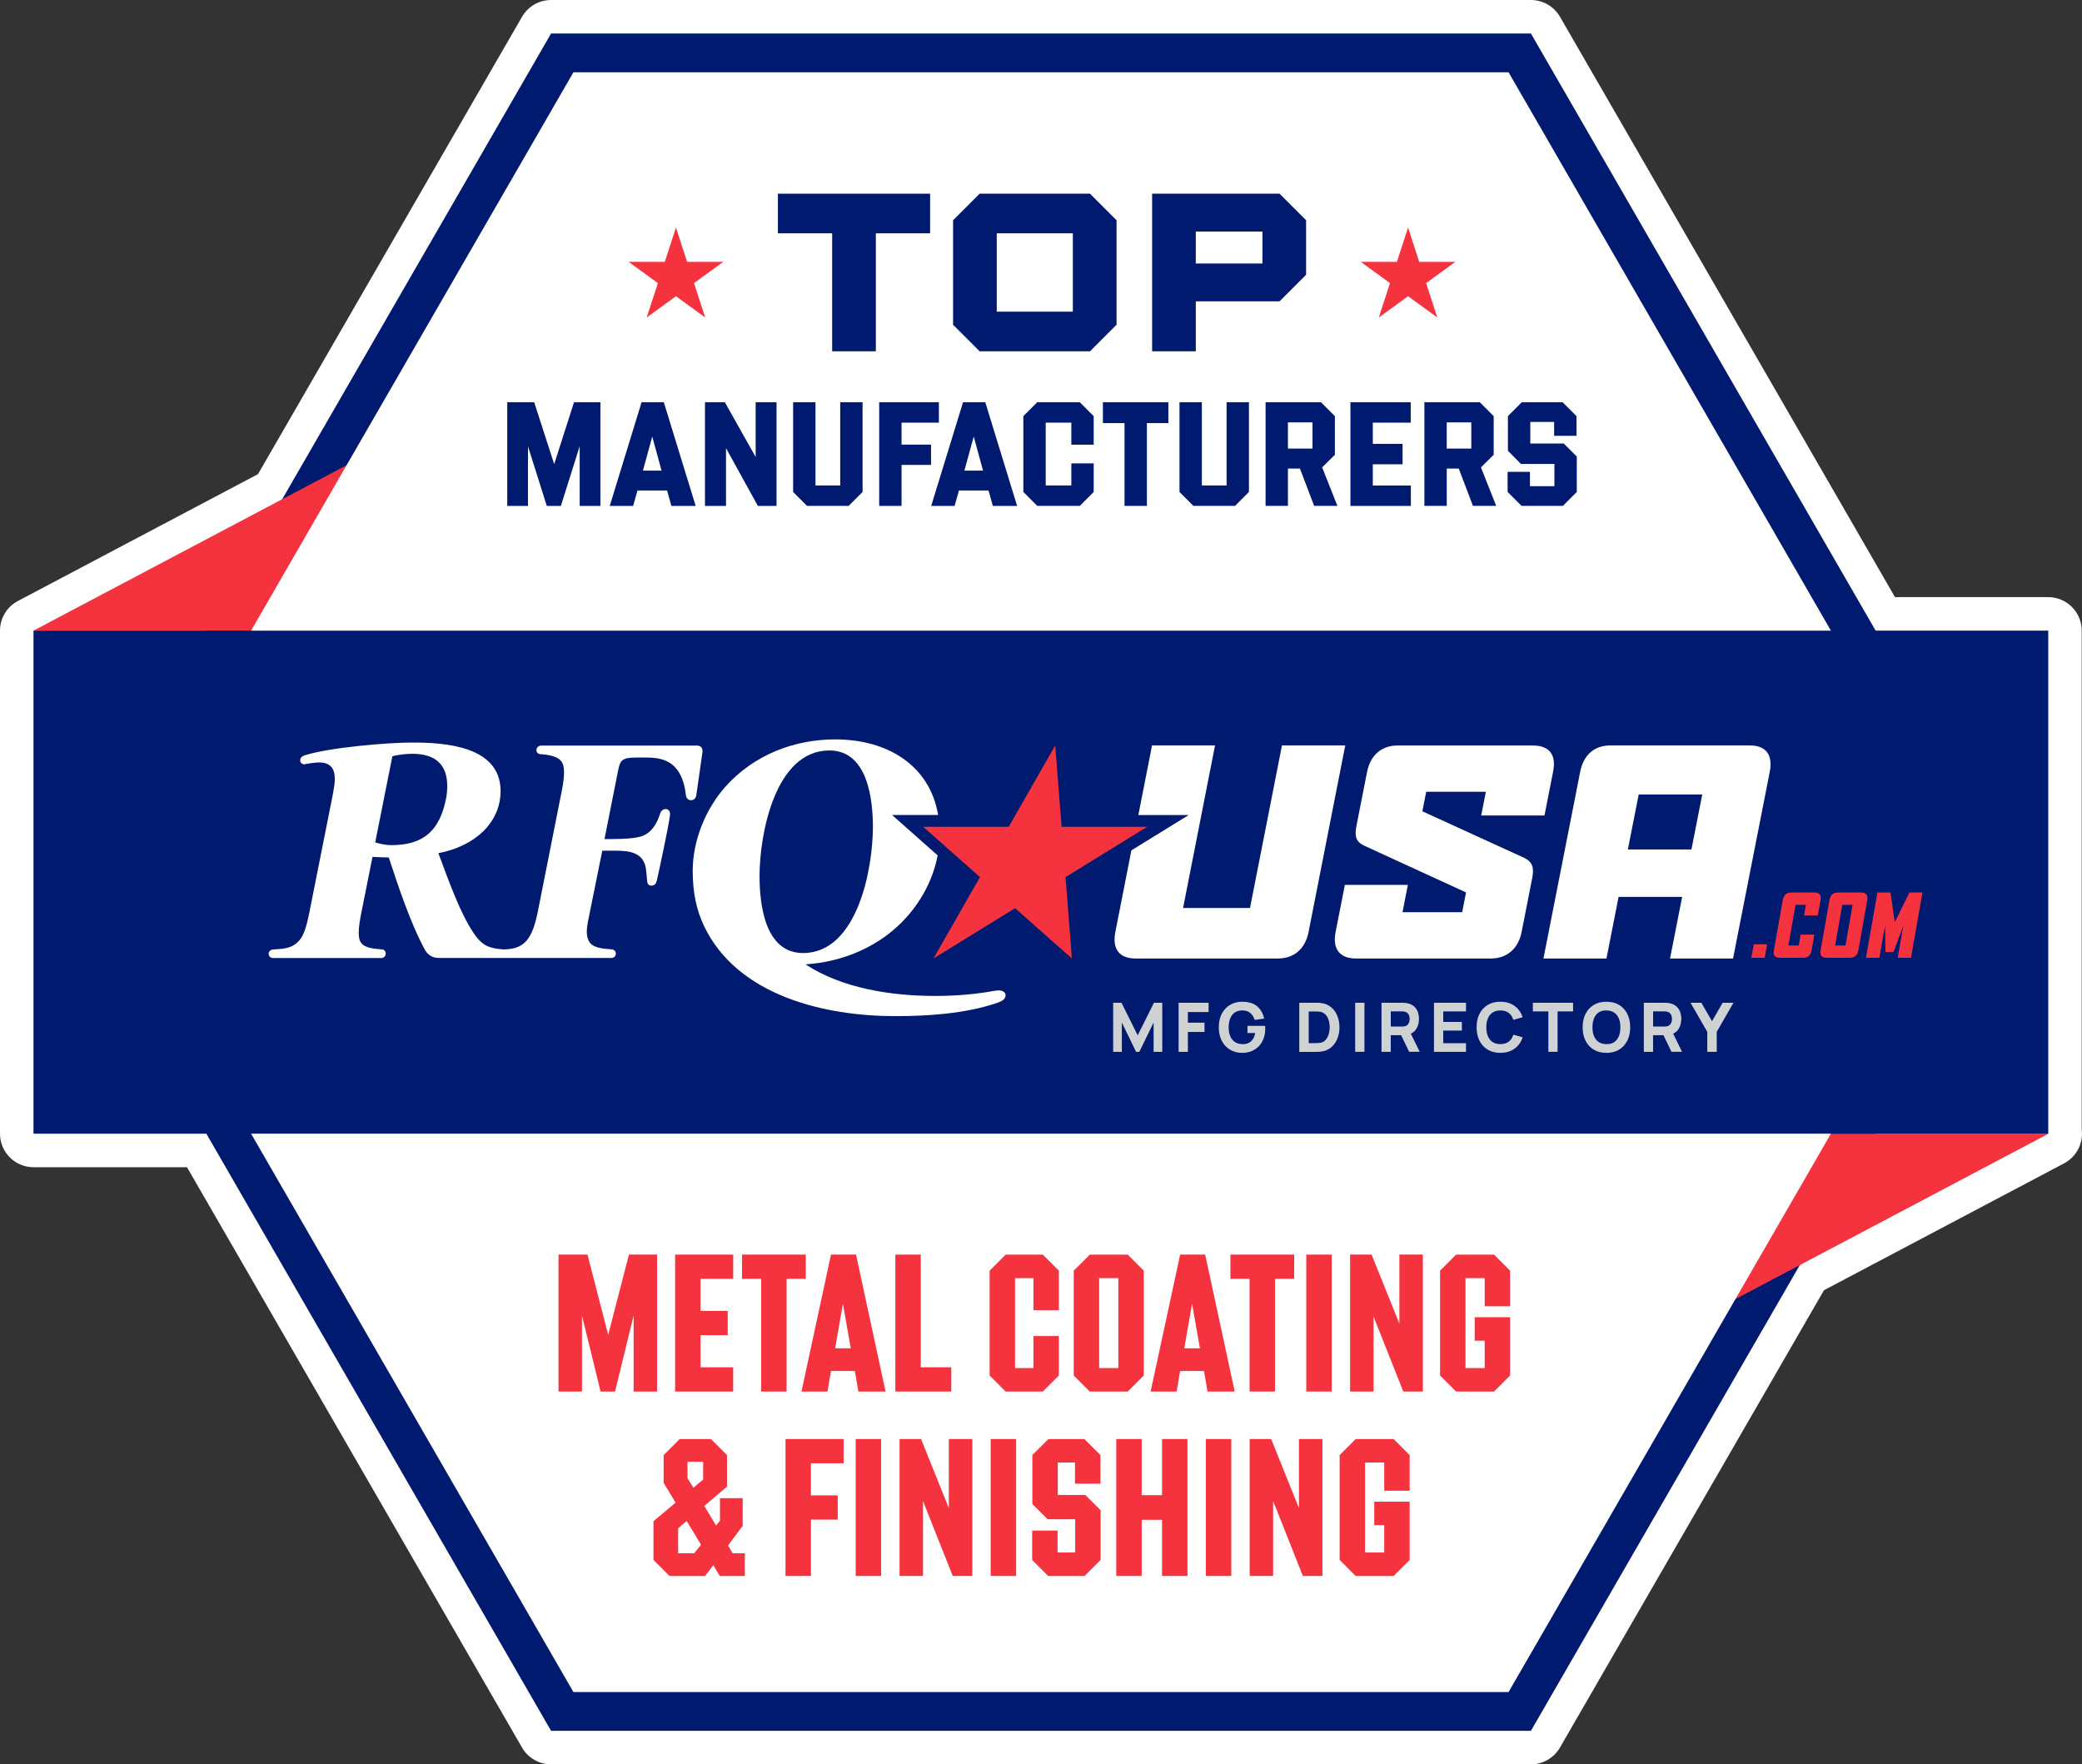 <?xml version="1.0" encoding="UTF-8"?>
<svg id="Layer_2" data-name="Layer 2" xmlns="http://www.w3.org/2000/svg" viewBox="0 0 745.09 631.36">
  <rect x="0" y="0" width="745.09" height="631.36" fill="#333333" stroke="none"/>
  <defs>
    <style>
      .cls-1 {
        fill: #fff;
      }

      .cls-2 {
        fill: #cfd2d3;
      }

      .cls-3 {
        fill: #f5333f;
      }

      .cls-4 {
        fill: #001a70;
      }
    </style>
  </defs>
  <g id="Layer_1-2" data-name="Layer 1">
    <g>
      <g>
        <path class="cls-2" d="M197.22,625.36c-2.14,0-4.12-1.14-5.2-3l-121.64-210.68H12c-3.31,0-6-2.69-6-6v-180c0-2.22,1.23-4.27,3.2-5.3l87.47-46.22L192.02,9c1.07-1.86,3.05-3,5.2-3h350.66c2.14,0,4.12,1.14,5.2,3l121.64,210.68h58.29c3.31,0,6,2.69,6,6v179.26c.31,2.45-.88,4.87-3.11,6.05l-87.47,46.22-95.35,165.16c-1.07,1.86-3.05,3-5.2,3H197.22Z"/>
        <path class="cls-1" d="M547.87,12l123.37,213.68h61.76v180h.09l-89,47.02-96.22,166.65H197.22l-123.37-213.68H12v-180l89-47.02L197.22,12h350.66M547.87,0H197.22c-4.29,0-8.25,2.29-10.39,6l-94.49,163.66L6.39,215.07c-3.93,2.08-6.39,6.16-6.39,10.61v180c0,6.63,5.37,12,12,12h54.92l119.9,207.68c2.14,3.71,6.11,6,10.39,6h350.66c4.29,0,8.25-2.29,10.39-6l94.49-163.66,85.94-45.41c4.45-2.35,6.91-7.19,6.3-12.08v-178.53c0-6.63-5.37-12-12-12h-54.83L558.27,6c-2.14-3.71-6.11-6-10.39-6h0Z"/>
      </g>
      <polygon class="cls-4" points="547.87 12 197.22 12 21.89 315.68 197.22 619.36 547.87 619.36 723.2 315.68 547.87 12"/>
      <polygon class="cls-3" points="12 225.68 129 163.86 129 225.68 12 225.68"/>
      <polygon class="cls-3" points="733.09 405.68 616.09 467.5 616.09 405.68 733.09 405.68"/>
      <polygon class="cls-1" points="539.87 25.86 205.22 25.86 37.89 315.68 205.22 605.5 539.87 605.5 707.2 315.68 539.87 25.86"/>
      <rect class="cls-4" x="12" y="225.68" width="721" height="180"/>
      <g>
        <g>
          <polygon class="cls-3" points="383.6 342.99 381.33 313.87 410.54 295.87 379.92 295.87 377.64 266.75 361 295.87 330.38 295.87 350.71 313.87 334.06 342.99 363.27 324.99 383.6 342.99"/>
          <g>
            <g>
              <path class="cls-1" d="M533.49,342.99h-48.3c-5.79,0-8.39-3.49-7.22-9.48l3.32-16.86h22.55l-1.92,9.78h21.35l1.39-7.08-36.52-16.76c-2.92-1.4-3.42-3.39-2.7-7.08l3.79-19.26c1.18-5.99,5.16-9.48,10.94-9.48h48.4c5.89,0,8.43,3.29,7.26,9.28l-3.1,15.77h-22.65l1.67-8.48h-21.35l-1.37,6.98,36.44,16.66c2.92,1.4,3.6,3.49,2.88,7.18l-3.81,19.36c-1.18,5.99-5.26,9.48-11.04,9.48Z"/>
              <path class="cls-1" d="M597.66,342.99l4.34-22.05h-22.75l-4.34,22.05h-22.55l13.13-66.76c1.18-5.99,4.96-9.48,10.84-9.48h49.89c5.89,0,8.29,3.49,7.12,9.48l-13.13,66.76h-22.55ZM609.19,284.31h-22.75l-3.87,19.66h22.75l3.87-19.66Z"/>
            </g>
            <path class="cls-1" d="M458.78,266.75l-11.44,58.17h-23.95l11.44-58.17h-22.55l-4.9,24.91h18.02l-12.66,7.8-7.85,4.84-5.74,29.21c-1.18,5.99,1.33,9.48,7.22,9.48h50.89c5.89,0,9.87-3.49,11.04-9.48l13.13-66.76h-22.65Z"/>
          </g>
          <g>
            <path class="cls-1" d="M249.21,284.45l2.19-15.35v-.44c0-1.1-.66-1.86-2.08-1.86h-55.6c-.99,0-1.65.66-1.75,1.54v.11c0,.77.55,1.43,1.54,1.43,2.96.22,5.92.77,7.24,2.41.77.88,1.1,2.19,1.1,4.06,0,1.65-.22,3.73-.77,6.47l-8.66,43.65c-.99,4.72-2.08,7.79-3.84,9.98-1.86,2.19-4.17,3.18-8.01,3.29-.12,0-.23.03-.34.04-.07-.02-.14-.04-.21-.04-4.5-.44-7.02-.88-10.2-5.37-5.15-7.35-9.43-19.74-12.94-29.06,13.16-2.52,22.26-10.97,22.26-22.26,0-16.01-19.74-17.33-31.47-17.33-9.21,0-29.5,1.75-38.38,4.5-.44.11-1.86.55-1.86,1.86,0,.88.66,1.43,1.54,1.43.11,0,.22,0,.33-.11,1.86-.33,3.73-.55,4.93-.55,4.06,0,5.59,2.19,5.59,5.92,0,1.65-.33,3.29-.66,5.26l-8.44,42.44c-.99,4.83-1.86,8.01-3.62,10.09-2.3,2.63-4.93,2.96-8.99,3.18-1.21,0-1.97.66-1.97,1.54s.66,1.54,1.54,1.54h38.71c.99,0,1.64-.66,1.64-1.54v-.11c0-.77-.55-1.43-1.43-1.43-2.96-.22-5.92-.55-7.24-2.19-.77-.88-.99-2.19-.99-3.73,0-2.08.44-4.72.99-7.46l3.95-19.74c1.76.11,4.06.22,5.81.22,3.07,9.21,7.57,23.25,13.05,33.23.55.88,1.86,2.74,4.94,2.74h22.59c.07,0,.14-.01.21-.02.07,0,.15.02.23.02h38.6c.99,0,1.64-.66,1.64-1.54s-.55-1.43-1.43-1.54c-2.96-.22-6.14-.44-7.68-2.19-1.76-2.08-1.32-5.26-.88-7.68l5.15-25.44h4.61c5.04,0,9.98.55,10.97,6.25.22,1.65.33,2.74.44,4.28,0,1.86,1.1,1.97,1.54,1.97,1.43,0,1.76-1.1,1.97-1.86.55-2.41,4.06-18.53,4.72-23.47v-.33c0-.88-.55-1.65-1.43-1.75h-.11c-.88,0-1.64.55-1.97,1.54-1.1,3.29-2.63,6.47-6.14,8.01-1.76.77-5.7,1.21-11.52,1.21h-2.3l4.93-24.78c.66-3.4,1.54-4.28,5.59-4.39,2.41,0,4.93-.11,7.24.11,8.44.77,10.64,7.24,11.41,13.49.11.99.88,1.65,1.75,1.65,1.1,0,1.75-.66,1.97-1.86ZM139.98,302.43c-1.75,0-4.06-.44-5.7-.99l6.14-30.82c2.41-.66,5.7-.88,7.13-.88,7.9,0,12.5,3.51,12.5,11.52,0,1.43-.11,2.96-.44,4.61-2.3,11.3-7.9,16.56-19.63,16.56Z"/>
            <path class="cls-1" d="M357.36,354.42c-.44,0-.88.11-1.32.11-7.02,1.32-14.26,1.86-21.39,1.86-15.57,0-33.12-2.63-46.39-11.3,13.71-.88,26.98-6.58,36.19-16.89,5.62-6.29,9.56-13.92,11.11-22.11l-7.99-7.07-8.32-7.37h16.49c-3.01-17.78-18.13-27.06-36.85-27.06-14.81,0-29.06,5.59-39.15,16.78-7.46,8.33-11.84,19.74-11.84,30.27,0,7.57,1.32,14.04,4.06,19.74,11.95,25,43.21,32.24,68.43,32.24,11.73,0,25.11-.88,36.41-4.72,1.21-.44,3.07-1.1,3.07-2.74,0-1.32-1.43-1.75-2.52-1.75ZM271.82,313.51c0-14.81,5.48-44.96,25-44.96,13.6,0,15.57,17.22,15.57,27.42,0,14.7-5.48,45.07-25,45.07-13.6,0-15.57-17.22-15.57-27.53Z"/>
          </g>
        </g>
        <g>
          <path class="cls-3" d="M627.61,337.92h4.77l-.83,4.83h-4.77l.83-4.83Z"/>
          <path class="cls-3" d="M634.83,340.03l3.18-17.93c.31-1.84,1.28-2.72,3.09-2.72h8.2c1.84,0,2.54.89,2.23,2.72l-.98,5.51h-4.93l.67-3.82h-3.7l-2.57,14.56h3.7l.67-3.92h4.92l-.98,5.6c-.31,1.84-1.32,2.72-3.15,2.72h-8.2c-1.8,0-2.48-.89-2.17-2.72Z"/>
          <path class="cls-3" d="M651.54,340.03l3.18-17.93c.31-1.84,1.28-2.72,3.09-2.72h8.23c1.8,0,2.51.89,2.2,2.72l-3.18,17.93c-.31,1.84-1.31,2.72-3.12,2.72h-8.23c-1.8,0-2.48-.89-2.17-2.72ZM660.44,338.35l2.57-14.56h-3.7l-2.57,14.56h3.7Z"/>
          <path class="cls-3" d="M671.88,319.38h4.68l1.5,10.34h.18l5.08-10.34h4.68l-4.1,23.37h-4.77l2.02-11.47-3.52,9.42h-2.88l-.15-9.42-2.02,11.47h-4.8l4.1-23.37Z"/>
        </g>
        <g>
          <path class="cls-2" d="M398.37,376.39v-17.56h2.98l5.8,11.66,5.81-11.66h2.98v17.56h-3.1v-10.49l-5.1,10.49h-1.17l-5.1-10.49v10.49h-3.1Z"/>
          <path class="cls-2" d="M421.79,376.39v-17.56h10.73v3.32h-7.41v3.81h5.95v3.32h-5.95v7.12h-3.32Z"/>
          <path class="cls-2" d="M444.47,376.76c-1.11,0-2.16-.2-3.16-.59-1-.4-1.88-.98-2.65-1.75-.77-.77-1.37-1.73-1.82-2.87-.44-1.14-.66-2.45-.66-3.94,0-1.94.37-3.6,1.12-4.96s1.74-2.4,3-3.12c1.26-.71,2.65-1.07,4.18-1.07,2.26,0,4.04.52,5.33,1.57,1.29,1.05,2.16,2.53,2.6,4.45l-3.39.49c-.32-1.02-.84-1.84-1.56-2.46-.72-.61-1.64-.92-2.76-.93-1.11-.02-2.04.22-2.78.72s-1.29,1.2-1.66,2.11-.55,1.98-.55,3.2.18,2.28.55,3.17c.37.89.92,1.59,1.66,2.09s1.67.75,2.78.77c.76.02,1.44-.11,2.06-.39.61-.28,1.13-.71,1.55-1.3s.72-1.35.9-2.28h-2.78v-2.56h6.32c.02.11.03.29.04.56s.01.42.01.46c0,1.68-.34,3.18-1.02,4.48-.68,1.3-1.65,2.32-2.89,3.06-1.24.74-2.71,1.1-4.4,1.1Z"/>
          <path class="cls-2" d="M464.98,376.39v-17.56h5.68c.14,0,.42,0,.85.01.43,0,.85.04,1.24.09,1.42.17,2.61.66,3.6,1.48.98.81,1.73,1.85,2.24,3.1s.77,2.62.77,4.11-.26,2.86-.77,4.11c-.51,1.25-1.26,2.28-2.24,3.1-.98.81-2.18,1.3-3.6,1.48-.4.05-.81.08-1.24.09s-.71.01-.85.01h-5.68ZM468.35,373.27h2.32c.22,0,.52,0,.89-.02.37-.01.71-.05,1.01-.1.76-.16,1.39-.51,1.87-1.07.48-.56.84-1.24,1.07-2.02.23-.79.35-1.6.35-2.44s-.12-1.71-.36-2.5-.6-1.46-1.09-2c-.49-.55-1.1-.89-1.84-1.04-.3-.06-.64-.1-1.01-.11-.37,0-.67-.01-.89-.01h-2.32v11.32Z"/>
          <path class="cls-2" d="M484.98,376.39v-17.56h3.32v17.56h-3.32Z"/>
          <path class="cls-2" d="M494.4,376.39v-17.56h7.41c.17,0,.4,0,.69.02.29.01.55.04.77.08,1.05.16,1.91.51,2.58,1.04s1.16,1.19,1.48,1.99c.32.8.48,1.69.48,2.68,0,1.47-.37,2.73-1.1,3.77-.73,1.04-1.88,1.69-3.44,1.93l-1.46.1h-4.1v5.95h-3.32ZM497.72,367.34h3.95c.17,0,.36,0,.56-.02.2-.02.39-.05.56-.1.45-.12.79-.33,1.04-.62.24-.29.41-.61.51-.96.09-.35.14-.69.14-1.01s-.05-.65-.14-1.01c-.09-.35-.26-.67-.51-.96-.24-.29-.59-.49-1.04-.62-.17-.05-.36-.08-.56-.1-.2-.02-.39-.02-.56-.02h-3.95v5.41ZM504.3,376.39l-3.46-7.15,3.42-.66,3.81,7.8h-3.76Z"/>
          <path class="cls-2" d="M513.18,376.39v-17.56h11.46v3.1h-8.15v3.76h6.68v3.1h-6.68v4.51h8.15v3.1h-11.46Z"/>
          <path class="cls-2" d="M536.94,376.76c-1.76,0-3.27-.38-4.54-1.15s-2.25-1.83-2.94-3.21c-.69-1.37-1.03-2.97-1.03-4.79s.34-3.42,1.03-4.79c.69-1.37,1.67-2.44,2.94-3.21s2.79-1.15,4.54-1.15c2.02,0,3.71.5,5.08,1.5s2.34,2.35,2.9,4.06l-3.34.93c-.33-1.06-.87-1.89-1.65-2.48s-1.77-.88-2.99-.88c-1.11,0-2.04.25-2.79.74s-1.3,1.2-1.68,2.1c-.37.9-.56,1.96-.56,3.18s.19,2.28.56,3.18c.37.9.93,1.6,1.68,2.1s1.67.74,2.79.74c1.22,0,2.22-.3,2.99-.89s1.32-1.42,1.65-2.48l3.34.93c-.56,1.71-1.53,3.06-2.9,4.06-1.37,1-3.06,1.5-5.08,1.5Z"/>
          <path class="cls-2" d="M554.11,376.39v-14.46h-5.54v-3.1h14.39v3.1h-5.54v14.46h-3.32Z"/>
          <path class="cls-2" d="M574.89,376.76c-1.76,0-3.27-.38-4.54-1.15-1.27-.76-2.25-1.83-2.94-3.21-.69-1.37-1.03-2.97-1.03-4.79s.34-3.42,1.03-4.79c.69-1.37,1.67-2.44,2.94-3.21s2.79-1.15,4.54-1.15,3.27.38,4.54,1.15,2.25,1.83,2.94,3.21c.69,1.37,1.03,2.97,1.03,4.79s-.34,3.42-1.03,4.79c-.69,1.37-1.67,2.44-2.94,3.21s-2.79,1.15-4.54,1.15ZM574.89,373.64c1.11.02,2.04-.22,2.78-.72s1.3-1.2,1.66-2.11c.37-.91.56-1.98.56-3.2s-.19-2.28-.56-3.17c-.37-.89-.92-1.59-1.66-2.09s-1.67-.75-2.78-.77-2.04.22-2.78.72-1.29,1.2-1.66,2.11-.55,1.98-.55,3.2.18,2.28.55,3.17c.37.89.92,1.59,1.66,2.09s1.67.75,2.78.77Z"/>
          <path class="cls-2" d="M588.28,376.39v-17.56h7.41c.17,0,.4,0,.69.02.29.01.55.04.77.08,1.05.16,1.91.51,2.58,1.04s1.16,1.19,1.48,1.99c.32.8.48,1.69.48,2.68,0,1.47-.37,2.73-1.1,3.77-.73,1.04-1.88,1.69-3.44,1.93l-1.46.1h-4.1v5.95h-3.32ZM591.6,367.34h3.95c.17,0,.36,0,.56-.02.2-.02.39-.05.56-.1.45-.12.79-.33,1.04-.62.24-.29.41-.61.51-.96.09-.35.14-.69.14-1.01s-.05-.65-.14-1.01c-.09-.35-.26-.67-.51-.96-.24-.29-.59-.49-1.04-.62-.17-.05-.36-.08-.56-.1-.2-.02-.39-.02-.56-.02h-3.95v5.41ZM598.18,376.39l-3.46-7.15,3.42-.66,3.81,7.8h-3.76Z"/>
          <path class="cls-2" d="M610.99,376.39v-7.15l-6-10.41h3.88l3.81,6.61,3.81-6.61h3.88l-6,10.41v7.15h-3.37Z"/>
        </g>
      </g>
      <g>
        <path class="cls-3" d="M199.88,448.95h10.36l7.42,28.7,7.42-28.7h10.08v49h-8.4v-27.23l-6.65,27.23h-5.18l-6.65-27.16v27.16h-8.4v-49Z"/>
        <path class="cls-3" d="M241.6,448.95h20.79v8.68h-11.69v11.48h9.73v8.68h-9.73v11.48h11.69v8.68h-20.79v-49Z"/>
        <path class="cls-3" d="M272.4,457.63h-6.86v-8.68h22.82v8.68h-6.86v40.32h-9.1v-40.32Z"/>
        <path class="cls-3" d="M297.39,448.95h8.96l10.57,49h-9.73l-1.26-7.35h-8.54l-1.26,7.35h-9.31l10.57-49ZM304.46,482.49l-2.8-15.96-2.8,15.96h5.6Z"/>
        <path class="cls-3" d="M320.42,448.95h9.1v40.32h10.92v8.68h-20.02v-49Z"/>
        <path class="cls-3" d="M354.16,492.22v-37.52l5.74-5.74h13.3l5.74,5.74v14.14h-9.1v-11.48h-6.58v32.2h6.58v-11.48h9.1v14.14l-5.74,5.74h-13.3l-5.74-5.74Z"/>
        <path class="cls-3" d="M384.26,492.22v-37.52l5.74-5.74h13.58l5.74,5.74v37.52l-5.74,5.74h-13.58l-5.74-5.74ZM400.22,489.56v-32.2h-6.86v32.2h6.86Z"/>
        <path class="cls-3" d="M422.34,448.95h8.96l10.57,49h-9.73l-1.26-7.35h-8.54l-1.26,7.35h-9.31l10.57-49ZM429.41,482.49l-2.8-15.96-2.8,15.96h5.6Z"/>
        <path class="cls-3" d="M447.19,457.63h-6.86v-8.68h22.82v8.68h-6.86v40.32h-9.1v-40.32Z"/>
        <path class="cls-3" d="M467.48,448.95h9.1v49h-9.1v-49Z"/>
        <path class="cls-3" d="M483.16,448.95h7.7l9.94,24.71v-24.71h8.4v49h-7l-10.64-26.81v26.81h-8.4v-49Z"/>
        <path class="cls-3" d="M515.36,492.22v-37.52l5.74-5.74h13.58l5.74,5.74v12.74h-9.1v-10.08h-6.86v32.2h6.86v-9.8h-3.57v-8.4h12.67v20.86l-5.74,5.74h-13.58l-5.74-5.74Z"/>
        <path class="cls-3" d="M233.86,558.22v-13.86l7.91-6.65-4.27-7.07v-9.94l5.74-5.74h11.2l5.74,5.74v11.27l-8.12,6.93,4.2,7,1.4-1.75v-8.05h8.12v9.94l-5.25,7,1.68,2.8h4.34v8.12h-8.96l-2.31-3.85-2.94,3.85h-12.74l-5.74-5.74ZM248.42,555.84l2.45-3.08-5.11-8.47-3.08,2.59v8.96h5.74ZM248.14,532.38l3.5-2.94v-6.37h-5.6v5.88l2.1,3.43Z"/>
        <path class="cls-3" d="M281.11,514.95h20.79v8.68h-11.69v11.48h9.59v8.68h-9.59v20.16h-9.1v-49Z"/>
        <path class="cls-3" d="M306.24,514.95h9.1v49h-9.1v-49Z"/>
        <path class="cls-3" d="M321.92,514.95h7.7l9.94,24.71v-24.71h8.4v49h-7l-10.64-26.81v26.81h-8.4v-49Z"/>
        <path class="cls-3" d="M354.54,514.95h9.1v49h-9.1v-49Z"/>
        <path class="cls-3" d="M369.38,558.22v-10.5h9.1v7.84h6.3v-11.9h-9.87l-5.46-5.46v-17.5l5.74-5.74h12.88l5.74,5.74v10.22h-9.1v-7.56h-6.16v11.62h9.87l5.46,5.46v17.78l-5.74,5.74h-13.02l-5.74-5.74Z"/>
        <path class="cls-3" d="M399.48,514.95h9.1v20.09h7.28v-20.09h9.1v49h-9.1v-20.09h-7.28v20.09h-9.1v-49Z"/>
        <path class="cls-3" d="M431.54,514.95h9.1v49h-9.1v-49Z"/>
        <path class="cls-3" d="M447.22,514.95h7.7l9.94,24.71v-24.71h8.4v49h-7l-10.64-26.81v26.81h-8.4v-49Z"/>
        <path class="cls-3" d="M479.42,558.22v-37.52l5.74-5.74h13.58l5.74,5.74v12.74h-9.1v-10.08h-6.86v32.2h6.86v-9.8h-3.57v-8.4h12.67v20.86l-5.74,5.74h-13.58l-5.74-5.74Z"/>
      </g>
      <g>
        <g>
          <g>
            <path class="cls-4" d="M181.52,143.93h9.65l7.16,22.16,7.1-22.16h9.44v37.11h-7.42v-21.36l-6.73,21.36h-5.04l-6.73-21.31v21.31h-7.42v-37.11Z"/>
            <path class="cls-4" d="M229.61,143.93h7.95l11.4,37.11h-8.69l-1.54-5.51h-10.6l-1.54,5.51h-8.38l11.4-37.11ZM236.76,168.42l-3.34-12.19-3.34,12.19h6.68Z"/>
            <path class="cls-4" d="M252.3,143.93h7.1l11.03,19.61v-19.61h7.47v37.11h-6.68l-11.4-20.67v20.67h-7.53v-37.11Z"/>
            <path class="cls-4" d="M283.84,176.05v-32.12h8v29.79h8.85v-29.79h8v32.12l-4.98,4.98h-14.9l-4.98-4.98Z"/>
            <path class="cls-4" d="M314.64,143.93h21.36v7.32h-13.36v7.85h10.55v7.26h-10.55v14.68h-8v-37.11Z"/>
            <path class="cls-4" d="M344.65,143.93h7.95l11.4,37.11h-8.69l-1.54-5.51h-10.6l-1.54,5.51h-8.38l11.4-37.11ZM351.81,168.42l-3.34-12.19-3.34,12.19h6.68Z"/>
            <path class="cls-4" d="M366.23,176.05v-27.14l4.98-4.98h15.21l4.98,4.98v10.23h-8v-7.9h-9.17v22.48h9.17v-7.9h8v10.23l-4.98,4.98h-15.21l-4.98-4.98Z"/>
            <path class="cls-4" d="M402.44,151.4h-7.74v-7.47h23.43v7.47h-7.69v29.63h-8v-29.63Z"/>
            <path class="cls-4" d="M422.11,176.05v-32.12h8v29.79h8.85v-29.79h8v32.12l-4.98,4.98h-14.9l-4.98-4.98Z"/>
            <path class="cls-4" d="M452.91,143.93h19.83l4.98,4.98v13.83l-4.56,4.51,5.46,13.78h-8.32l-5.09-13.36h-4.29v13.36h-8v-37.11ZM469.71,160.52v-9.38h-8.8v9.38h8.8Z"/>
            <path class="cls-4" d="M483.29,143.93h21.57v7.32h-13.57v7.58h10.65v7.32h-10.65v7.58h13.62v7.32h-21.63v-37.11Z"/>
            <path class="cls-4" d="M509.74,143.93h19.83l4.98,4.98v13.83l-4.56,4.51,5.46,13.78h-8.32l-5.09-13.36h-4.29v13.36h-8v-37.11ZM526.54,160.52v-9.38h-8.8v9.38h8.8Z"/>
            <path class="cls-4" d="M539.53,176.05v-7.21h8v5.14h8.75v-7.95h-11.98l-4.66-4.72v-12.4l4.98-4.98h14.58l4.98,4.98v7.05h-8v-4.98h-8.53v7.74h11.98l4.66,4.66v12.67l-4.98,4.98h-14.79l-4.98-4.98Z"/>
          </g>
          <g>
            <path class="cls-4" d="M297.81,83.49h-19.42v-14.18h54.47v14.18h-19.42v42.22h-15.63v-42.22Z"/>
            <path class="cls-4" d="M341.08,116.21v-37.39l9.51-9.51h39.48l9.51,9.51v37.39l-9.51,9.51h-39.48l-9.51-9.51ZM383.94,111.53v-28.04h-27.23v28.04h27.23Z"/>
            <path class="cls-4" d="M412.31,69.31h45.6l9.51,9.51v19.5l-9.51,9.51h-29.97v17.89h-15.63v-56.4ZM451.79,94.29v-11.44h-23.85v11.44h23.85Z"/>
          </g>
        </g>
        <g>
          <polygon class="cls-3" points="241.91 81.41 245.9 93.71 258.83 93.71 248.37 101.31 252.37 113.61 241.91 106.01 231.44 113.61 235.44 101.31 224.98 93.71 237.91 93.71 241.91 81.41"/>
          <polygon class="cls-3" points="503.91 81.41 507.9 93.71 520.83 93.71 510.37 101.31 514.37 113.61 503.91 106.01 493.44 113.61 497.44 101.31 486.98 93.71 499.91 93.71 503.91 81.41"/>
        </g>
      </g>
    </g>
  </g>
</svg>